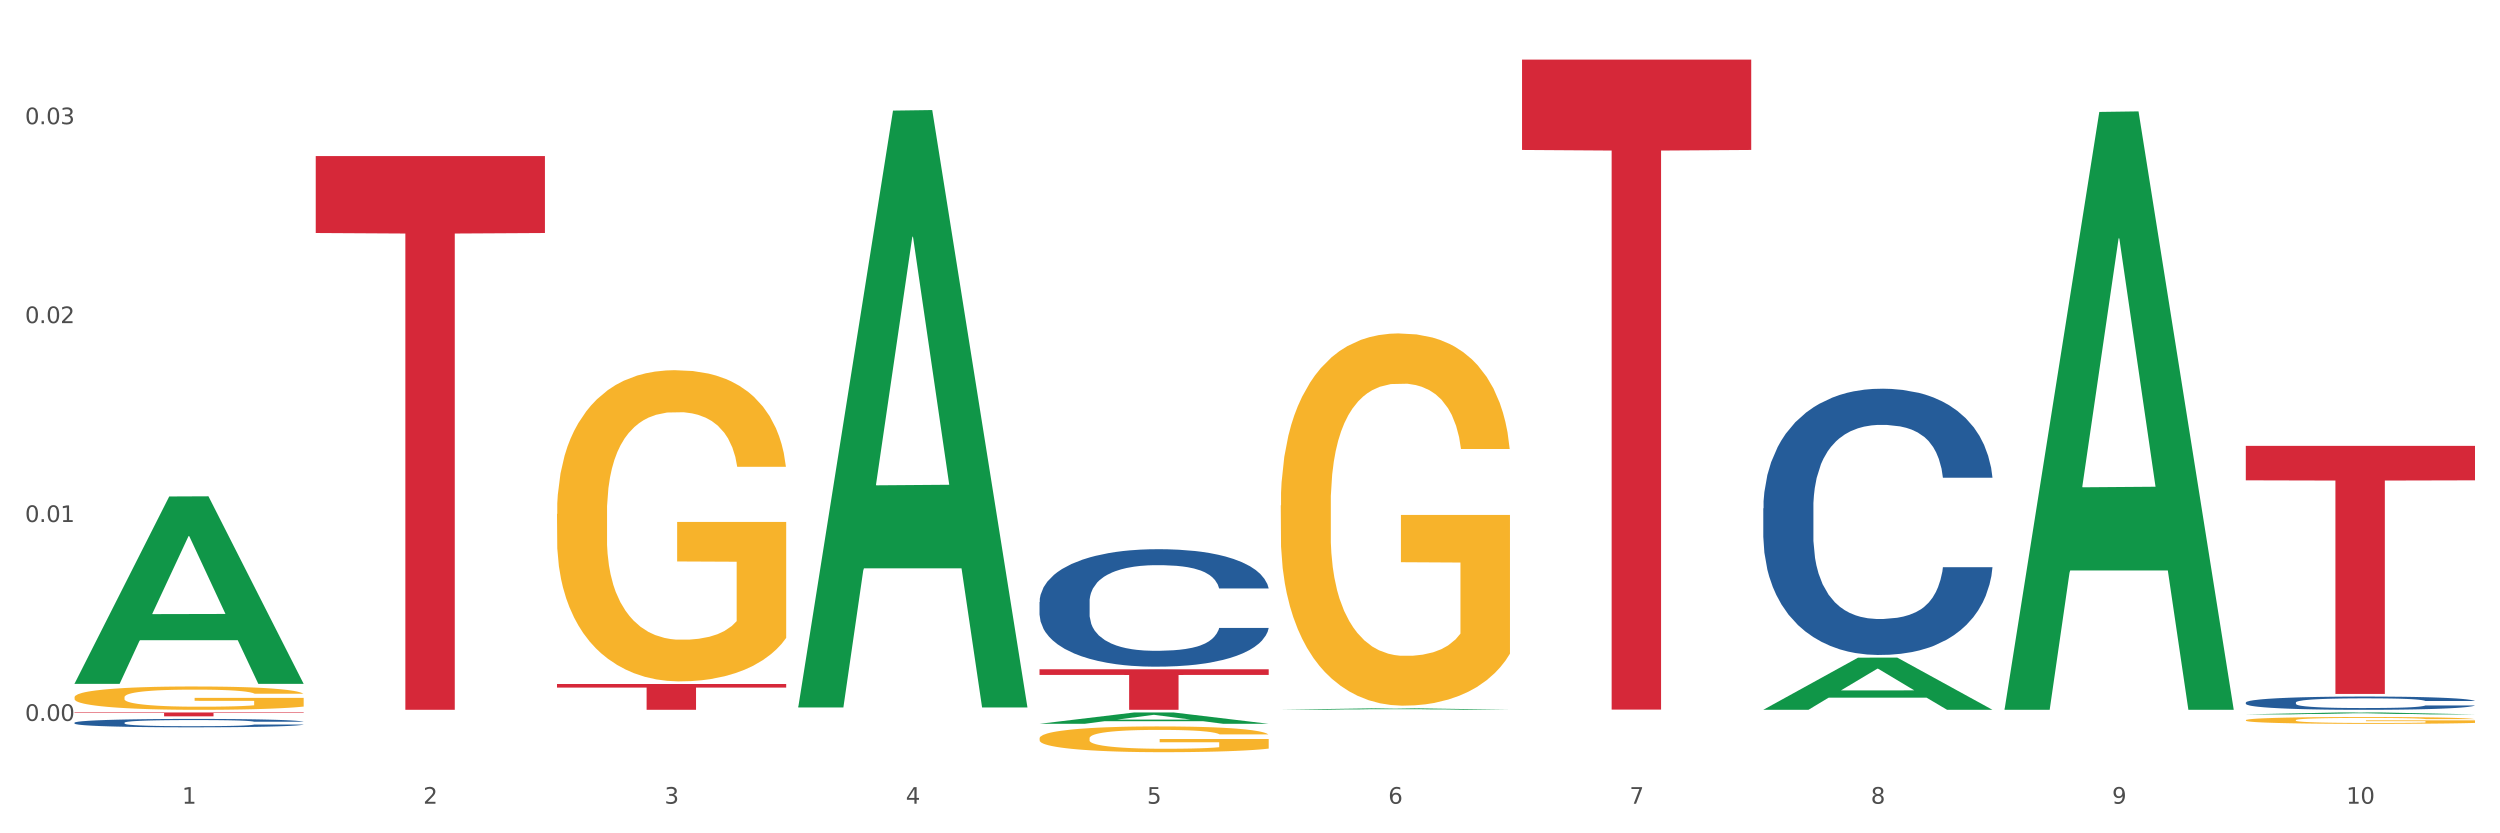 <?xml version="1.0" encoding="utf-8" standalone="no"?>
<!DOCTYPE svg PUBLIC "-//W3C//DTD SVG 1.1//EN"
  "http://www.w3.org/Graphics/SVG/1.1/DTD/svg11.dtd">
<svg xmlns:xlink="http://www.w3.org/1999/xlink" width="1080pt" height="360pt" viewBox="0 0 1080 360" xmlns="http://www.w3.org/2000/svg" version="1.1">
 <rect x="0" y="0" width="1080" height="360" fill="#333333" stroke="none"/>
 <defs>
  <style type="text/css">*{stroke-linejoin: round; stroke-linecap: butt}</style>
 </defs>
 <g id="figure_1">
  <g id="patch_1">
   <path d="M 0 360 
L 1080 360 
L 1080 0 
L 0 0 
z
" style="fill: #ffffff; stroke: #ffffff; stroke-linejoin: miter"/>
  </g>
  <g id="axes_1">
   <g id="matplotlib.axis_1">
    <g id="xtick_1">
     <g id="text_1">
      <!-- 1 -->
      <g style="fill: #4d4d4d" transform="translate(78.627 347.204) scale(0.096 -0.096)">
       <defs>
        <path id="DejaVuSans-31" d="M 794 531 
L 1825 531 
L 1825 4091 
L 703 3866 
L 703 4441 
L 1819 4666 
L 2450 4666 
L 2450 531 
L 3481 531 
L 3481 0 
L 794 0 
L 794 531 
z
" transform="scale(0.016)"/>
       </defs>
       <use xlink:href="#DejaVuSans-31"/>
      </g>
     </g>
    </g>
    <g id="xtick_2">
     <g id="text_2">
      <!-- 2 -->
      <g style="fill: #4d4d4d" transform="translate(182.851 347.204) scale(0.096 -0.096)">
       <defs>
        <path id="DejaVuSans-32" d="M 1228 531 
L 3431 531 
L 3431 0 
L 469 0 
L 469 531 
Q 828 903 1448 1529 
Q 2069 2156 2228 2338 
Q 2531 2678 2651 2914 
Q 2772 3150 2772 3378 
Q 2772 3750 2511 3984 
Q 2250 4219 1831 4219 
Q 1534 4219 1204 4116 
Q 875 4013 500 3803 
L 500 4441 
Q 881 4594 1212 4672 
Q 1544 4750 1819 4750 
Q 2544 4750 2975 4387 
Q 3406 4025 3406 3419 
Q 3406 3131 3298 2873 
Q 3191 2616 2906 2266 
Q 2828 2175 2409 1742 
Q 1991 1309 1228 531 
z
" transform="scale(0.016)"/>
       </defs>
       <use xlink:href="#DejaVuSans-32"/>
      </g>
     </g>
    </g>
    <g id="xtick_3">
     <g id="text_3">
      <!-- 3 -->
      <g style="fill: #4d4d4d" transform="translate(287.074 347.204) scale(0.096 -0.096)">
       <defs>
        <path id="DejaVuSans-33" d="M 2597 2516 
Q 3050 2419 3304 2112 
Q 3559 1806 3559 1356 
Q 3559 666 3084 287 
Q 2609 -91 1734 -91 
Q 1441 -91 1130 -33 
Q 819 25 488 141 
L 488 750 
Q 750 597 1062 519 
Q 1375 441 1716 441 
Q 2309 441 2620 675 
Q 2931 909 2931 1356 
Q 2931 1769 2642 2001 
Q 2353 2234 1838 2234 
L 1294 2234 
L 1294 2753 
L 1863 2753 
Q 2328 2753 2575 2939 
Q 2822 3125 2822 3475 
Q 2822 3834 2567 4026 
Q 2313 4219 1838 4219 
Q 1578 4219 1281 4162 
Q 984 4106 628 3988 
L 628 4550 
Q 988 4650 1302 4700 
Q 1616 4750 1894 4750 
Q 2613 4750 3031 4423 
Q 3450 4097 3450 3541 
Q 3450 3153 3228 2886 
Q 3006 2619 2597 2516 
z
" transform="scale(0.016)"/>
       </defs>
       <use xlink:href="#DejaVuSans-33"/>
      </g>
     </g>
    </g>
    <g id="xtick_4">
     <g id="text_4">
      <!-- 4 -->
      <g style="fill: #4d4d4d" transform="translate(391.298 347.204) scale(0.096 -0.096)">
       <defs>
        <path id="DejaVuSans-34" d="M 2419 4116 
L 825 1625 
L 2419 1625 
L 2419 4116 
z
M 2253 4666 
L 3047 4666 
L 3047 1625 
L 3713 1625 
L 3713 1100 
L 3047 1100 
L 3047 0 
L 2419 0 
L 2419 1100 
L 313 1100 
L 313 1709 
L 2253 4666 
z
" transform="scale(0.016)"/>
       </defs>
       <use xlink:href="#DejaVuSans-34"/>
      </g>
     </g>
    </g>
    <g id="xtick_5">
     <g id="text_5">
      <!-- 5 -->
      <g style="fill: #4d4d4d" transform="translate(495.522 347.204) scale(0.096 -0.096)">
       <defs>
        <path id="DejaVuSans-35" d="M 691 4666 
L 3169 4666 
L 3169 4134 
L 1269 4134 
L 1269 2991 
Q 1406 3038 1543 3061 
Q 1681 3084 1819 3084 
Q 2600 3084 3056 2656 
Q 3513 2228 3513 1497 
Q 3513 744 3044 326 
Q 2575 -91 1722 -91 
Q 1428 -91 1123 -41 
Q 819 9 494 109 
L 494 744 
Q 775 591 1075 516 
Q 1375 441 1709 441 
Q 2250 441 2565 725 
Q 2881 1009 2881 1497 
Q 2881 1984 2565 2268 
Q 2250 2553 1709 2553 
Q 1456 2553 1204 2497 
Q 953 2441 691 2322 
L 691 4666 
z
" transform="scale(0.016)"/>
       </defs>
       <use xlink:href="#DejaVuSans-35"/>
      </g>
     </g>
    </g>
    <g id="xtick_6">
     <g id="text_6">
      <!-- 6 -->
      <g style="fill: #4d4d4d" transform="translate(599.745 347.204) scale(0.096 -0.096)">
       <defs>
        <path id="DejaVuSans-36" d="M 2113 2584 
Q 1688 2584 1439 2293 
Q 1191 2003 1191 1497 
Q 1191 994 1439 701 
Q 1688 409 2113 409 
Q 2538 409 2786 701 
Q 3034 994 3034 1497 
Q 3034 2003 2786 2293 
Q 2538 2584 2113 2584 
z
M 3366 4563 
L 3366 3988 
Q 3128 4100 2886 4159 
Q 2644 4219 2406 4219 
Q 1781 4219 1451 3797 
Q 1122 3375 1075 2522 
Q 1259 2794 1537 2939 
Q 1816 3084 2150 3084 
Q 2853 3084 3261 2657 
Q 3669 2231 3669 1497 
Q 3669 778 3244 343 
Q 2819 -91 2113 -91 
Q 1303 -91 875 529 
Q 447 1150 447 2328 
Q 447 3434 972 4092 
Q 1497 4750 2381 4750 
Q 2619 4750 2861 4703 
Q 3103 4656 3366 4563 
z
" transform="scale(0.016)"/>
       </defs>
       <use xlink:href="#DejaVuSans-36"/>
      </g>
     </g>
    </g>
    <g id="xtick_7">
     <g id="text_7">
      <!-- 7 -->
      <g style="fill: #4d4d4d" transform="translate(703.969 347.204) scale(0.096 -0.096)">
       <defs>
        <path id="DejaVuSans-37" d="M 525 4666 
L 3525 4666 
L 3525 4397 
L 1831 0 
L 1172 0 
L 2766 4134 
L 525 4134 
L 525 4666 
z
" transform="scale(0.016)"/>
       </defs>
       <use xlink:href="#DejaVuSans-37"/>
      </g>
     </g>
    </g>
    <g id="xtick_8">
     <g id="text_8">
      <!-- 8 -->
      <g style="fill: #4d4d4d" transform="translate(808.193 347.204) scale(0.096 -0.096)">
       <defs>
        <path id="DejaVuSans-38" d="M 2034 2216 
Q 1584 2216 1326 1975 
Q 1069 1734 1069 1313 
Q 1069 891 1326 650 
Q 1584 409 2034 409 
Q 2484 409 2743 651 
Q 3003 894 3003 1313 
Q 3003 1734 2745 1975 
Q 2488 2216 2034 2216 
z
M 1403 2484 
Q 997 2584 770 2862 
Q 544 3141 544 3541 
Q 544 4100 942 4425 
Q 1341 4750 2034 4750 
Q 2731 4750 3128 4425 
Q 3525 4100 3525 3541 
Q 3525 3141 3298 2862 
Q 3072 2584 2669 2484 
Q 3125 2378 3379 2068 
Q 3634 1759 3634 1313 
Q 3634 634 3220 271 
Q 2806 -91 2034 -91 
Q 1263 -91 848 271 
Q 434 634 434 1313 
Q 434 1759 690 2068 
Q 947 2378 1403 2484 
z
M 1172 3481 
Q 1172 3119 1398 2916 
Q 1625 2713 2034 2713 
Q 2441 2713 2670 2916 
Q 2900 3119 2900 3481 
Q 2900 3844 2670 4047 
Q 2441 4250 2034 4250 
Q 1625 4250 1398 4047 
Q 1172 3844 1172 3481 
z
" transform="scale(0.016)"/>
       </defs>
       <use xlink:href="#DejaVuSans-38"/>
      </g>
     </g>
    </g>
    <g id="xtick_9">
     <g id="text_9">
      <!-- 9 -->
      <g style="fill: #4d4d4d" transform="translate(912.416 347.204) scale(0.096 -0.096)">
       <defs>
        <path id="DejaVuSans-39" d="M 703 97 
L 703 672 
Q 941 559 1184 500 
Q 1428 441 1663 441 
Q 2288 441 2617 861 
Q 2947 1281 2994 2138 
Q 2813 1869 2534 1725 
Q 2256 1581 1919 1581 
Q 1219 1581 811 2004 
Q 403 2428 403 3163 
Q 403 3881 828 4315 
Q 1253 4750 1959 4750 
Q 2769 4750 3195 4129 
Q 3622 3509 3622 2328 
Q 3622 1225 3098 567 
Q 2575 -91 1691 -91 
Q 1453 -91 1209 -44 
Q 966 3 703 97 
z
M 1959 2075 
Q 2384 2075 2632 2365 
Q 2881 2656 2881 3163 
Q 2881 3666 2632 3958 
Q 2384 4250 1959 4250 
Q 1534 4250 1286 3958 
Q 1038 3666 1038 3163 
Q 1038 2656 1286 2365 
Q 1534 2075 1959 2075 
z
" transform="scale(0.016)"/>
       </defs>
       <use xlink:href="#DejaVuSans-39"/>
      </g>
     </g>
    </g>
    <g id="xtick_10">
     <g id="text_10">
      <!-- 10 -->
      <g style="fill: #4d4d4d" transform="translate(1013.586 347.204) scale(0.096 -0.096)">
       <defs>
        <path id="DejaVuSans-30" d="M 2034 4250 
Q 1547 4250 1301 3770 
Q 1056 3291 1056 2328 
Q 1056 1369 1301 889 
Q 1547 409 2034 409 
Q 2525 409 2770 889 
Q 3016 1369 3016 2328 
Q 3016 3291 2770 3770 
Q 2525 4250 2034 4250 
z
M 2034 4750 
Q 2819 4750 3233 4129 
Q 3647 3509 3647 2328 
Q 3647 1150 3233 529 
Q 2819 -91 2034 -91 
Q 1250 -91 836 529 
Q 422 1150 422 2328 
Q 422 3509 836 4129 
Q 1250 4750 2034 4750 
z
" transform="scale(0.016)"/>
       </defs>
       <use xlink:href="#DejaVuSans-31"/>
       <use xlink:href="#DejaVuSans-30" transform="translate(63.623 0)"/>
      </g>
     </g>
    </g>
    <g id="xtick_11"/>
    <g id="xtick_12"/>
    <g id="xtick_13"/>
    <g id="xtick_14"/>
    <g id="xtick_15"/>
    <g id="xtick_16"/>
    <g id="xtick_17"/>
    <g id="xtick_18"/>
    <g id="xtick_19"/>
   </g>
   <g id="matplotlib.axis_2">
    <g id="ytick_1">
     <g id="text_11">
      <!-- 0.00 -->
      <g style="fill: #4d4d4d" transform="translate(10.8 311.422) scale(0.096 -0.096)">
       <defs>
        <path id="DejaVuSans-2e" d="M 684 794 
L 1344 794 
L 1344 0 
L 684 0 
L 684 794 
z
" transform="scale(0.016)"/>
       </defs>
       <use xlink:href="#DejaVuSans-30"/>
       <use xlink:href="#DejaVuSans-2e" transform="translate(63.623 0)"/>
       <use xlink:href="#DejaVuSans-30" transform="translate(95.41 0)"/>
       <use xlink:href="#DejaVuSans-30" transform="translate(159.033 0)"/>
      </g>
     </g>
    </g>
    <g id="ytick_2">
     <g id="text_12">
      <!-- 0.01 -->
      <g style="fill: #4d4d4d" transform="translate(10.8 225.502) scale(0.096 -0.096)">
       <use xlink:href="#DejaVuSans-30"/>
       <use xlink:href="#DejaVuSans-2e" transform="translate(63.623 0)"/>
       <use xlink:href="#DejaVuSans-30" transform="translate(95.41 0)"/>
       <use xlink:href="#DejaVuSans-31" transform="translate(159.033 0)"/>
      </g>
     </g>
    </g>
    <g id="ytick_3">
     <g id="text_13">
      <!-- 0.02 -->
      <g style="fill: #4d4d4d" transform="translate(10.8 139.581) scale(0.096 -0.096)">
       <use xlink:href="#DejaVuSans-30"/>
       <use xlink:href="#DejaVuSans-2e" transform="translate(63.623 0)"/>
       <use xlink:href="#DejaVuSans-30" transform="translate(95.41 0)"/>
       <use xlink:href="#DejaVuSans-32" transform="translate(159.033 0)"/>
      </g>
     </g>
    </g>
    <g id="ytick_4">
     <g id="text_14">
      <!-- 0.03 -->
      <g style="fill: #4d4d4d" transform="translate(10.8 53.661) scale(0.096 -0.096)">
       <use xlink:href="#DejaVuSans-30"/>
       <use xlink:href="#DejaVuSans-2e" transform="translate(63.623 0)"/>
       <use xlink:href="#DejaVuSans-30" transform="translate(95.41 0)"/>
       <use xlink:href="#DejaVuSans-33" transform="translate(159.033 0)"/>
      </g>
     </g>
    </g>
    <g id="ytick_5"/>
    <g id="ytick_6"/>
    <g id="ytick_7"/>
   </g>
   <g id="PolyCollection_1">
    <path d="M 32.175 295.279 
L 32.277 295.203 
L 73.107 214.475 
L 90.051 214.399 
L 131.187 295.431 
L 111.589 295.431 
L 102.709 276.562 
L 60.552 276.562 
L 60.246 276.866 
L 51.671 295.431 
L 32.175 295.431 
L 32.175 295.279 
L 65.86 265.301 
L 97.401 265.225 
L 81.783 231.671 
L 81.579 231.518 
L 81.375 231.747 
L 65.758 265.225 
L 65.86 265.301 
L 32.175 295.279 
z
" clip-path="url(#p45f0786024)" style="fill: #109648"/>
    <path d="M 761.74 219.604 
L 761.857 219.499 
L 761.857 216.558 
L 762.208 212.565 
L 763.496 205.211 
L 765.134 199.643 
L 767.943 193.13 
L 769.465 190.398 
L 771.454 187.351 
L 775.551 182.414 
L 780.232 178.211 
L 783.509 175.9 
L 785.967 174.429 
L 791.467 171.803 
L 794.627 170.647 
L 797.904 169.701 
L 800.713 169.071 
L 805.395 168.336 
L 809.14 168.02 
L 813.47 167.915 
L 817.098 168.02 
L 821.897 168.441 
L 828.919 169.701 
L 831.611 170.437 
L 835.239 171.698 
L 838.984 173.378 
L 842.027 175.059 
L 845.538 177.476 
L 849.166 180.628 
L 852.677 184.62 
L 855.135 188.297 
L 857.125 192.184 
L 858.88 196.912 
L 860.168 202.06 
L 860.753 206.367 
L 839.335 206.367 
L 838.75 202.48 
L 837.58 198.277 
L 836.409 195.441 
L 835.122 193.13 
L 833.132 190.503 
L 831.377 188.822 
L 828.451 186.826 
L 825.759 185.565 
L 823.535 184.83 
L 820.843 184.2 
L 815.109 183.569 
L 811.012 183.569 
L 808.438 183.779 
L 805.278 184.305 
L 802.586 185.04 
L 799.426 186.301 
L 796.968 187.666 
L 794.51 189.452 
L 793.106 190.713 
L 790.999 193.024 
L 789.595 194.916 
L 787.722 198.172 
L 786.669 200.484 
L 784.796 206.472 
L 783.977 210.884 
L 783.626 213.931 
L 783.392 217.293 
L 783.392 233.682 
L 784.094 241.036 
L 784.679 244.188 
L 785.616 247.76 
L 787.371 252.383 
L 789.946 256.9 
L 792.638 260.157 
L 794.862 262.153 
L 796.968 263.624 
L 799.075 264.78 
L 801.65 265.83 
L 803.756 266.461 
L 806.916 267.091 
L 810.661 267.406 
L 813.587 267.406 
L 819.556 266.881 
L 822.248 266.356 
L 824.823 265.62 
L 827.632 264.464 
L 829.855 263.204 
L 831.143 262.258 
L 833.249 260.262 
L 834.888 258.161 
L 836.292 255.745 
L 837.229 253.643 
L 838.282 250.492 
L 839.101 246.92 
L 839.335 245.029 
L 860.753 245.029 
L 860.285 248.811 
L 859.465 252.488 
L 857.827 257.426 
L 856.539 260.262 
L 854.55 263.729 
L 852.443 266.671 
L 849.517 269.928 
L 846.825 272.344 
L 844.017 274.445 
L 840.974 276.336 
L 835.473 278.963 
L 833.483 279.698 
L 829.27 280.959 
L 825.993 281.694 
L 821.195 282.43 
L 816.279 282.85 
L 811.13 282.955 
L 806.565 282.745 
L 801.533 282.114 
L 798.373 281.484 
L 794.862 280.538 
L 790.765 279.068 
L 786.903 277.282 
L 783.275 275.18 
L 779.881 272.764 
L 776.721 270.033 
L 772.625 265.515 
L 769.582 261.103 
L 767.358 257.005 
L 765.837 253.538 
L 764.315 249.126 
L 763.496 246.079 
L 762.208 238.725 
L 761.74 231.896 
L 761.74 219.604 
z
" clip-path="url(#p45f0786024)" style="fill: #255c99"/>
    <path d="M 970.188 303.488 
L 970.305 303.482 
L 970.305 303.336 
L 970.656 303.136 
L 971.943 302.77 
L 973.582 302.492 
L 976.39 302.167 
L 977.912 302.031 
L 979.902 301.879 
L 983.998 301.633 
L 988.679 301.423 
L 991.956 301.308 
L 994.414 301.235 
L 999.915 301.104 
L 1003.075 301.046 
L 1006.352 300.999 
L 1009.161 300.967 
L 1013.842 300.931 
L 1017.587 300.915 
L 1021.917 300.91 
L 1025.546 300.915 
L 1030.344 300.936 
L 1037.366 300.999 
L 1040.058 301.036 
L 1043.686 301.098 
L 1047.431 301.182 
L 1050.474 301.266 
L 1053.985 301.387 
L 1057.613 301.544 
L 1061.125 301.743 
L 1063.582 301.926 
L 1065.572 302.12 
L 1067.327 302.356 
L 1068.615 302.613 
L 1069.2 302.827 
L 1047.782 302.827 
L 1047.197 302.633 
L 1046.027 302.424 
L 1044.857 302.282 
L 1043.569 302.167 
L 1041.58 302.036 
L 1039.824 301.952 
L 1036.898 301.853 
L 1034.206 301.79 
L 1031.983 301.753 
L 1029.291 301.722 
L 1023.556 301.69 
L 1019.46 301.69 
L 1016.885 301.701 
L 1013.725 301.727 
L 1011.033 301.764 
L 1007.873 301.827 
L 1005.415 301.895 
L 1002.958 301.984 
L 1001.553 302.047 
L 999.447 302.162 
L 998.042 302.256 
L 996.17 302.419 
L 995.116 302.534 
L 993.244 302.833 
L 992.424 303.053 
L 992.073 303.205 
L 991.839 303.372 
L 991.839 304.19 
L 992.541 304.556 
L 993.127 304.714 
L 994.063 304.892 
L 995.818 305.122 
L 998.393 305.347 
L 1001.085 305.51 
L 1003.309 305.609 
L 1005.415 305.683 
L 1007.522 305.74 
L 1010.097 305.793 
L 1012.203 305.824 
L 1015.363 305.856 
L 1019.109 305.871 
L 1022.035 305.871 
L 1028.003 305.845 
L 1030.695 305.819 
L 1033.27 305.782 
L 1036.079 305.725 
L 1038.303 305.662 
L 1039.59 305.615 
L 1041.697 305.515 
L 1043.335 305.41 
L 1044.739 305.29 
L 1045.676 305.185 
L 1046.729 305.028 
L 1047.548 304.85 
L 1047.782 304.755 
L 1069.2 304.755 
L 1068.732 304.944 
L 1067.913 305.127 
L 1066.274 305.374 
L 1064.987 305.515 
L 1062.997 305.688 
L 1060.89 305.835 
L 1057.965 305.997 
L 1055.273 306.118 
L 1052.464 306.222 
L 1049.421 306.317 
L 1043.92 306.448 
L 1041.931 306.484 
L 1037.717 306.547 
L 1034.44 306.584 
L 1029.642 306.621 
L 1024.726 306.642 
L 1019.577 306.647 
L 1015.012 306.636 
L 1009.98 306.605 
L 1006.82 306.573 
L 1003.309 306.526 
L 999.212 306.453 
L 995.35 306.364 
L 991.722 306.259 
L 988.328 306.139 
L 985.168 306.002 
L 981.072 305.777 
L 978.029 305.557 
L 975.805 305.353 
L 974.284 305.18 
L 972.762 304.96 
L 971.943 304.808 
L 970.656 304.441 
L 970.188 304.101 
L 970.188 303.488 
z
" clip-path="url(#p45f0786024)" style="fill: #255c99"/>
    <path d="M 32.175 301.221 
L 32.292 301.212 
L 32.292 300.88 
L 32.526 300.594 
L 33.695 299.903 
L 35.448 299.332 
L 36.734 299.028 
L 38.02 298.78 
L 39.54 298.531 
L 41.41 298.273 
L 44.8 297.895 
L 46.904 297.702 
L 49.476 297.499 
L 54.152 297.204 
L 57.542 297.038 
L 61.049 296.9 
L 66.777 296.734 
L 70.517 296.661 
L 74.492 296.605 
L 79.285 296.569 
L 82.909 296.559 
L 90.858 296.587 
L 97.638 296.67 
L 100.911 296.734 
L 105.119 296.845 
L 107.34 296.919 
L 110.964 297.066 
L 114.705 297.26 
L 117.277 297.425 
L 121.134 297.739 
L 124.057 298.052 
L 126.745 298.439 
L 128.148 298.706 
L 129.2 298.955 
L 130.135 299.24 
L 131.071 299.692 
L 110.029 299.692 
L 109.211 299.369 
L 107.925 299.065 
L 106.054 298.77 
L 104.418 298.586 
L 101.612 298.356 
L 99.041 298.208 
L 96.352 298.098 
L 93.079 298.006 
L 90.507 297.96 
L 86.883 297.923 
L 79.752 297.932 
L 74.96 298.006 
L 71.686 298.098 
L 69.582 298.181 
L 67.712 298.273 
L 65.608 298.402 
L 63.153 298.595 
L 61.399 298.77 
L 59.646 298.991 
L 58.243 299.213 
L 56.957 299.47 
L 55.905 299.747 
L 55.087 300.032 
L 54.386 300.383 
L 53.801 300.963 
L 53.801 302.225 
L 54.035 302.511 
L 54.619 302.888 
L 55.321 303.174 
L 56.49 303.515 
L 57.542 303.745 
L 59.529 304.077 
L 61.75 304.353 
L 63.504 304.528 
L 65.257 304.675 
L 68.296 304.878 
L 71.686 305.044 
L 74.609 305.145 
L 78.583 305.237 
L 81.272 305.274 
L 83.61 305.293 
L 89.338 305.293 
L 93.429 305.265 
L 97.988 305.201 
L 101.495 305.118 
L 104.418 305.016 
L 107.691 304.85 
L 109.795 304.694 
L 109.795 302.768 
L 84.078 302.759 
L 84.078 301.479 
L 131.187 301.479 
L 131.187 305.237 
L 129.2 305.431 
L 126.979 305.606 
L 124.641 305.762 
L 121.134 305.956 
L 116.926 306.14 
L 113.185 306.269 
L 109.211 306.38 
L 104.535 306.481 
L 98.456 306.573 
L 94.715 306.61 
L 90.039 306.638 
L 84.545 306.647 
L 79.752 306.628 
L 75.076 306.582 
L 70.167 306.499 
L 65.374 306.38 
L 61.75 306.26 
L 58.126 306.113 
L 54.269 305.919 
L 51.229 305.735 
L 48.891 305.569 
L 46.32 305.357 
L 43.514 305.081 
L 41.41 304.832 
L 39.54 304.574 
L 37.552 304.242 
L 36.15 303.957 
L 34.747 303.598 
L 33.928 303.33 
L 32.993 302.916 
L 32.292 302.336 
L 32.175 301.221 
z
" clip-path="url(#p45f0786024)" style="fill: #f7b32b"/>
    <path d="M 240.622 222.043 
L 240.739 221.92 
L 240.739 217.5 
L 240.973 213.694 
L 242.142 204.485 
L 243.895 196.872 
L 245.181 192.82 
L 246.467 189.505 
L 247.987 186.19 
L 249.857 182.752 
L 253.247 177.718 
L 255.351 175.139 
L 257.923 172.438 
L 262.599 168.509 
L 265.989 166.299 
L 269.496 164.457 
L 275.224 162.247 
L 278.965 161.265 
L 282.939 160.528 
L 287.732 160.037 
L 291.356 159.914 
L 299.305 160.283 
L 306.085 161.388 
L 309.358 162.247 
L 313.566 163.721 
L 315.788 164.703 
L 319.411 166.667 
L 323.152 169.246 
L 325.724 171.456 
L 329.581 175.631 
L 332.504 179.805 
L 335.193 184.962 
L 336.595 188.523 
L 337.647 191.838 
L 338.583 195.644 
L 339.518 201.661 
L 318.476 201.661 
L 317.658 197.363 
L 316.372 193.312 
L 314.502 189.382 
L 312.865 186.927 
L 310.06 183.857 
L 307.488 181.893 
L 304.799 180.419 
L 301.526 179.191 
L 298.954 178.577 
L 295.33 178.086 
L 288.2 178.209 
L 283.407 179.191 
L 280.134 180.419 
L 278.03 181.524 
L 276.159 182.752 
L 274.055 184.471 
L 271.6 187.05 
L 269.847 189.382 
L 268.093 192.329 
L 266.69 195.276 
L 265.405 198.714 
L 264.352 202.398 
L 263.534 206.204 
L 262.833 210.87 
L 262.248 218.605 
L 262.248 235.427 
L 262.482 239.233 
L 263.067 244.267 
L 263.768 248.073 
L 264.937 252.616 
L 265.989 255.686 
L 267.976 260.106 
L 270.197 263.79 
L 271.951 266.123 
L 273.704 268.087 
L 276.744 270.789 
L 280.134 272.999 
L 283.056 274.349 
L 287.031 275.577 
L 289.719 276.068 
L 292.057 276.314 
L 297.785 276.314 
L 301.877 275.945 
L 306.436 275.086 
L 309.943 273.981 
L 312.865 272.63 
L 316.138 270.42 
L 318.242 268.333 
L 318.242 242.671 
L 292.525 242.548 
L 292.525 225.481 
L 339.635 225.481 
L 339.635 275.577 
L 337.647 278.156 
L 335.426 280.489 
L 333.088 282.576 
L 329.581 285.154 
L 325.373 287.61 
L 321.632 289.329 
L 317.658 290.802 
L 312.982 292.153 
L 306.903 293.381 
L 303.163 293.872 
L 298.487 294.24 
L 292.992 294.363 
L 288.2 294.118 
L 283.524 293.504 
L 278.614 292.399 
L 273.821 290.802 
L 270.197 289.206 
L 266.574 287.242 
L 262.716 284.663 
L 259.677 282.207 
L 257.339 279.997 
L 254.767 277.173 
L 251.961 273.49 
L 249.857 270.175 
L 247.987 266.737 
L 246 262.316 
L 244.597 258.51 
L 243.194 253.722 
L 242.376 250.161 
L 241.441 244.635 
L 240.739 236.9 
L 240.622 222.043 
z
" clip-path="url(#p45f0786024)" style="fill: #f7b32b"/>
    <path d="M 449.069 318.961 
L 449.186 318.951 
L 449.186 318.585 
L 449.42 318.27 
L 450.589 317.507 
L 452.343 316.877 
L 453.628 316.541 
L 454.914 316.267 
L 456.434 315.992 
L 458.304 315.707 
L 461.694 315.291 
L 463.799 315.077 
L 466.37 314.853 
L 471.046 314.528 
L 474.436 314.345 
L 477.943 314.193 
L 483.671 314.01 
L 487.412 313.928 
L 491.386 313.867 
L 496.179 313.827 
L 499.803 313.816 
L 507.752 313.847 
L 514.532 313.938 
L 517.805 314.01 
L 522.014 314.132 
L 524.235 314.213 
L 527.859 314.376 
L 531.599 314.589 
L 534.171 314.772 
L 538.029 315.118 
L 540.951 315.463 
L 543.64 315.89 
L 545.043 316.185 
L 546.095 316.46 
L 547.03 316.775 
L 547.965 317.273 
L 526.923 317.273 
L 526.105 316.917 
L 524.819 316.582 
L 522.949 316.257 
L 521.312 316.053 
L 518.507 315.799 
L 515.935 315.636 
L 513.246 315.514 
L 509.973 315.413 
L 507.401 315.362 
L 503.778 315.321 
L 496.647 315.331 
L 491.854 315.413 
L 488.581 315.514 
L 486.477 315.606 
L 484.606 315.707 
L 482.502 315.85 
L 480.047 316.063 
L 478.294 316.257 
L 476.54 316.501 
L 475.138 316.745 
L 473.852 317.029 
L 472.8 317.334 
L 471.981 317.649 
L 471.28 318.036 
L 470.696 318.676 
L 470.696 320.069 
L 470.929 320.384 
L 471.514 320.801 
L 472.215 321.116 
L 473.384 321.493 
L 474.436 321.747 
L 476.424 322.113 
L 478.645 322.418 
L 480.398 322.611 
L 482.152 322.774 
L 485.191 322.997 
L 488.581 323.18 
L 491.503 323.292 
L 495.478 323.394 
L 498.167 323.435 
L 500.505 323.455 
L 506.232 323.455 
L 510.324 323.424 
L 514.883 323.353 
L 518.39 323.262 
L 521.312 323.15 
L 524.585 322.967 
L 526.69 322.794 
L 526.69 320.669 
L 500.972 320.659 
L 500.972 319.246 
L 548.082 319.246 
L 548.082 323.394 
L 546.095 323.607 
L 543.874 323.801 
L 541.536 323.973 
L 538.029 324.187 
L 533.82 324.39 
L 530.08 324.533 
L 526.105 324.655 
L 521.429 324.766 
L 515.351 324.868 
L 511.61 324.909 
L 506.934 324.939 
L 501.44 324.95 
L 496.647 324.929 
L 491.971 324.878 
L 487.061 324.787 
L 482.268 324.655 
L 478.645 324.522 
L 475.021 324.36 
L 471.163 324.146 
L 468.124 323.943 
L 465.786 323.76 
L 463.214 323.526 
L 460.409 323.221 
L 458.304 322.947 
L 456.434 322.662 
L 454.447 322.296 
L 453.044 321.981 
L 451.641 321.584 
L 450.823 321.289 
L 449.888 320.832 
L 449.186 320.191 
L 449.069 318.961 
z
" clip-path="url(#p45f0786024)" style="fill: #f7b32b"/>
    <path d="M 553.293 218.346 
L 553.41 218.199 
L 553.41 212.912 
L 553.644 208.359 
L 554.813 197.343 
L 556.566 188.237 
L 557.852 183.39 
L 559.138 179.425 
L 560.658 175.459 
L 562.528 171.347 
L 565.918 165.325 
L 568.022 162.241 
L 570.594 159.01 
L 575.27 154.31 
L 578.66 151.666 
L 582.167 149.463 
L 587.895 146.819 
L 591.636 145.644 
L 595.61 144.763 
L 600.403 144.175 
L 604.027 144.029 
L 611.976 144.469 
L 618.756 145.791 
L 622.029 146.819 
L 626.237 148.582 
L 628.458 149.757 
L 632.082 152.107 
L 635.823 155.191 
L 638.395 157.835 
L 642.252 162.828 
L 645.175 167.822 
L 647.863 173.991 
L 649.266 178.25 
L 650.318 182.215 
L 651.253 186.768 
L 652.189 193.965 
L 631.147 193.965 
L 630.329 188.825 
L 629.043 183.978 
L 627.173 179.278 
L 625.536 176.34 
L 622.73 172.669 
L 620.159 170.319 
L 617.47 168.556 
L 614.197 167.088 
L 611.625 166.353 
L 608.001 165.766 
L 600.87 165.913 
L 596.078 167.088 
L 592.805 168.556 
L 590.7 169.878 
L 588.83 171.347 
L 586.726 173.403 
L 584.271 176.487 
L 582.518 179.278 
L 580.764 182.803 
L 579.361 186.328 
L 578.075 190.44 
L 577.023 194.846 
L 576.205 199.399 
L 575.504 204.981 
L 574.919 214.234 
L 574.919 234.355 
L 575.153 238.908 
L 575.737 244.93 
L 576.439 249.483 
L 577.608 254.917 
L 578.66 258.589 
L 580.647 263.876 
L 582.868 268.283 
L 584.622 271.073 
L 586.375 273.423 
L 589.415 276.654 
L 592.805 279.298 
L 595.727 280.914 
L 599.702 282.382 
L 602.39 282.97 
L 604.728 283.264 
L 610.456 283.264 
L 614.548 282.823 
L 619.107 281.795 
L 622.613 280.473 
L 625.536 278.857 
L 628.809 276.214 
L 630.913 273.717 
L 630.913 243.02 
L 605.196 242.874 
L 605.196 222.458 
L 652.306 222.458 
L 652.306 282.382 
L 650.318 285.467 
L 648.097 288.257 
L 645.759 290.754 
L 642.252 293.838 
L 638.044 296.776 
L 634.303 298.832 
L 630.329 300.594 
L 625.653 302.21 
L 619.574 303.679 
L 615.833 304.266 
L 611.158 304.707 
L 605.663 304.854 
L 600.87 304.56 
L 596.195 303.826 
L 591.285 302.504 
L 586.492 300.594 
L 582.868 298.685 
L 579.244 296.335 
L 575.387 293.251 
L 572.347 290.313 
L 570.009 287.67 
L 567.438 284.292 
L 564.632 279.885 
L 562.528 275.92 
L 560.658 271.807 
L 558.67 266.52 
L 557.268 261.967 
L 555.865 256.239 
L 555.047 251.98 
L 554.111 245.37 
L 553.41 236.117 
L 553.293 218.346 
z
" clip-path="url(#p45f0786024)" style="fill: #f7b32b"/>
    <path d="M 970.188 311.115 
L 970.304 311.112 
L 970.304 311.014 
L 970.538 310.93 
L 971.707 310.727 
L 973.461 310.559 
L 974.747 310.469 
L 976.032 310.396 
L 977.552 310.323 
L 979.422 310.247 
L 982.813 310.136 
L 984.917 310.079 
L 987.488 310.019 
L 992.164 309.932 
L 995.554 309.883 
L 999.061 309.843 
L 1004.789 309.794 
L 1008.53 309.772 
L 1012.505 309.756 
L 1017.297 309.745 
L 1020.921 309.742 
L 1028.87 309.751 
L 1035.65 309.775 
L 1038.923 309.794 
L 1043.132 309.826 
L 1045.353 309.848 
L 1048.977 309.892 
L 1052.717 309.949 
L 1055.289 309.997 
L 1059.147 310.09 
L 1062.069 310.182 
L 1064.758 310.296 
L 1066.161 310.374 
L 1067.213 310.448 
L 1068.148 310.532 
L 1069.083 310.664 
L 1048.041 310.664 
L 1047.223 310.57 
L 1045.937 310.48 
L 1044.067 310.393 
L 1042.43 310.339 
L 1039.625 310.271 
L 1037.053 310.228 
L 1034.364 310.195 
L 1031.091 310.168 
L 1028.52 310.155 
L 1024.896 310.144 
L 1017.765 310.147 
L 1012.972 310.168 
L 1009.699 310.195 
L 1007.595 310.22 
L 1005.724 310.247 
L 1003.62 310.285 
L 1001.165 310.342 
L 999.412 310.393 
L 997.659 310.458 
L 996.256 310.523 
L 994.97 310.599 
L 993.918 310.681 
L 993.1 310.765 
L 992.398 310.868 
L 991.814 311.039 
L 991.814 311.41 
L 992.047 311.494 
L 992.632 311.606 
L 993.333 311.69 
L 994.502 311.79 
L 995.554 311.858 
L 997.542 311.955 
L 999.763 312.037 
L 1001.516 312.088 
L 1003.27 312.132 
L 1006.309 312.191 
L 1009.699 312.24 
L 1012.621 312.27 
L 1016.596 312.297 
L 1019.285 312.308 
L 1021.623 312.313 
L 1027.351 312.313 
L 1031.442 312.305 
L 1036.001 312.286 
L 1039.508 312.262 
L 1042.43 312.232 
L 1045.704 312.183 
L 1047.808 312.137 
L 1047.808 311.57 
L 1022.09 311.568 
L 1022.09 311.191 
L 1069.2 311.191 
L 1069.2 312.297 
L 1067.213 312.354 
L 1064.992 312.406 
L 1062.654 312.452 
L 1059.147 312.509 
L 1054.938 312.563 
L 1051.198 312.601 
L 1047.223 312.633 
L 1042.547 312.663 
L 1036.469 312.69 
L 1032.728 312.701 
L 1028.052 312.709 
L 1022.558 312.712 
L 1017.765 312.707 
L 1013.089 312.693 
L 1008.179 312.669 
L 1003.387 312.633 
L 999.763 312.598 
L 996.139 312.555 
L 992.281 312.498 
L 989.242 312.444 
L 986.904 312.395 
L 984.332 312.332 
L 981.527 312.251 
L 979.422 312.178 
L 977.552 312.102 
L 975.565 312.004 
L 974.162 311.92 
L 972.759 311.814 
L 971.941 311.736 
L 971.006 311.614 
L 970.304 311.443 
L 970.188 311.115 
z
" clip-path="url(#p45f0786024)" style="fill: #f7b32b"/>
    <path d="M 32.175 307.775 
L 131.187 307.775 
L 131.187 308.007 
L 92.239 308.009 
L 92.239 309.447 
L 70.888 309.447 
L 70.888 308.009 
L 32.175 308.007 
L 32.175 307.776 
L 32.175 307.775 
z
" clip-path="url(#p45f0786024)" style="fill: #d62839"/>
    <path d="M 136.399 67.415 
L 235.411 67.415 
L 235.411 100.66 
L 196.463 100.885 
L 196.463 306.647 
L 175.112 306.647 
L 175.112 100.885 
L 136.399 100.66 
L 136.399 67.639 
L 136.399 67.415 
z
" clip-path="url(#p45f0786024)" style="fill: #d62839"/>
    <path d="M 240.622 295.491 
L 339.635 295.491 
L 339.635 297.041 
L 300.687 297.052 
L 300.687 306.647 
L 279.336 306.647 
L 279.336 297.052 
L 240.622 297.041 
L 240.622 295.502 
L 240.622 295.491 
z
" clip-path="url(#p45f0786024)" style="fill: #d62839"/>
    <path d="M 449.069 260.055 
L 449.187 260.009 
L 449.187 258.711 
L 449.538 256.949 
L 450.825 253.704 
L 452.464 251.248 
L 455.272 248.373 
L 456.794 247.168 
L 458.783 245.824 
L 462.88 243.645 
L 467.561 241.791 
L 470.838 240.771 
L 473.296 240.122 
L 478.797 238.963 
L 481.957 238.453 
L 485.234 238.036 
L 488.042 237.758 
L 492.724 237.433 
L 496.469 237.294 
L 500.799 237.248 
L 504.427 237.294 
L 509.226 237.48 
L 516.248 238.036 
L 518.94 238.36 
L 522.568 238.917 
L 526.313 239.658 
L 529.356 240.4 
L 532.867 241.466 
L 536.495 242.857 
L 540.006 244.619 
L 542.464 246.241 
L 544.454 247.956 
L 546.209 250.042 
L 547.497 252.314 
L 548.082 254.214 
L 526.664 254.214 
L 526.079 252.499 
L 524.909 250.645 
L 523.738 249.393 
L 522.451 248.373 
L 520.461 247.215 
L 518.706 246.473 
L 515.78 245.592 
L 513.088 245.036 
L 510.864 244.711 
L 508.173 244.433 
L 502.438 244.155 
L 498.342 244.155 
L 495.767 244.248 
L 492.607 244.479 
L 489.915 244.804 
L 486.755 245.36 
L 484.297 245.963 
L 481.84 246.751 
L 480.435 247.307 
L 478.328 248.327 
L 476.924 249.162 
L 475.051 250.599 
L 473.998 251.618 
L 472.126 254.261 
L 471.306 256.208 
L 470.955 257.552 
L 470.721 259.036 
L 470.721 266.267 
L 471.423 269.512 
L 472.009 270.903 
L 472.945 272.479 
L 474.7 274.519 
L 477.275 276.512 
L 479.967 277.949 
L 482.191 278.83 
L 484.297 279.479 
L 486.404 279.989 
L 488.979 280.452 
L 491.085 280.731 
L 494.245 281.009 
L 497.991 281.148 
L 500.916 281.148 
L 506.885 280.916 
L 509.577 280.684 
L 512.152 280.36 
L 514.961 279.85 
L 517.184 279.293 
L 518.472 278.876 
L 520.578 277.995 
L 522.217 277.068 
L 523.621 276.002 
L 524.558 275.075 
L 525.611 273.684 
L 526.43 272.108 
L 526.664 271.274 
L 548.082 271.274 
L 547.614 272.943 
L 546.795 274.565 
L 545.156 276.744 
L 543.869 277.995 
L 541.879 279.525 
L 539.772 280.823 
L 536.846 282.26 
L 534.155 283.327 
L 531.346 284.254 
L 528.303 285.088 
L 522.802 286.247 
L 520.813 286.571 
L 516.599 287.128 
L 513.322 287.452 
L 508.524 287.777 
L 503.608 287.962 
L 498.459 288.009 
L 493.894 287.916 
L 488.862 287.638 
L 485.702 287.36 
L 482.191 286.942 
L 478.094 286.293 
L 474.232 285.505 
L 470.604 284.578 
L 467.21 283.512 
L 464.05 282.307 
L 459.954 280.313 
L 456.911 278.366 
L 454.687 276.558 
L 453.166 275.029 
L 451.644 273.082 
L 450.825 271.737 
L 449.538 268.492 
L 449.069 265.479 
L 449.069 260.055 
z
" clip-path="url(#p45f0786024)" style="fill: #255c99"/>
    <path d="M 657.517 25.759 
L 756.529 25.759 
L 756.529 64.778 
L 717.581 65.042 
L 717.581 306.535 
L 696.23 306.535 
L 696.23 65.042 
L 657.517 64.778 
L 657.517 26.023 
L 657.517 25.759 
z
" clip-path="url(#p45f0786024)" style="fill: #d62839"/>
    <path d="M 970.188 192.605 
L 1069.2 192.605 
L 1069.2 207.499 
L 1030.252 207.599 
L 1030.252 299.782 
L 1008.901 299.782 
L 1008.901 207.599 
L 970.188 207.499 
L 970.188 192.705 
L 970.188 192.605 
z
" clip-path="url(#p45f0786024)" style="fill: #d62839"/>
    <path d="M 449.069 289.137 
L 548.082 289.137 
L 548.082 291.57 
L 509.134 291.586 
L 509.134 306.647 
L 487.783 306.647 
L 487.783 291.586 
L 449.069 291.57 
L 449.069 289.153 
L 449.069 289.137 
z
" clip-path="url(#p45f0786024)" style="fill: #d62839"/>
    <path d="M 32.175 312.204 
L 32.292 312.201 
L 32.292 312.108 
L 32.643 311.982 
L 33.931 311.75 
L 35.569 311.575 
L 38.378 311.37 
L 39.899 311.284 
L 41.889 311.188 
L 45.985 311.032 
L 50.667 310.899 
L 53.944 310.827 
L 56.401 310.78 
L 61.902 310.697 
L 65.062 310.661 
L 68.339 310.631 
L 71.148 310.611 
L 75.829 310.588 
L 79.575 310.578 
L 83.905 310.575 
L 87.533 310.578 
L 92.331 310.591 
L 99.354 310.631 
L 102.045 310.654 
L 105.674 310.694 
L 109.419 310.747 
L 112.462 310.8 
L 115.973 310.876 
L 119.601 310.976 
L 123.112 311.101 
L 125.57 311.217 
L 127.559 311.34 
L 129.315 311.489 
L 130.602 311.651 
L 131.187 311.787 
L 109.77 311.787 
L 109.185 311.664 
L 108.014 311.532 
L 106.844 311.442 
L 105.557 311.37 
L 103.567 311.287 
L 101.811 311.234 
L 98.886 311.171 
L 96.194 311.131 
L 93.97 311.108 
L 91.278 311.088 
L 85.543 311.068 
L 81.447 311.068 
L 78.872 311.075 
L 75.712 311.091 
L 73.021 311.115 
L 69.861 311.154 
L 67.403 311.197 
L 64.945 311.254 
L 63.541 311.293 
L 61.434 311.366 
L 60.03 311.426 
L 58.157 311.529 
L 57.104 311.601 
L 55.231 311.79 
L 54.412 311.929 
L 54.061 312.025 
L 53.827 312.131 
L 53.827 312.648 
L 54.529 312.88 
L 55.114 312.979 
L 56.05 313.092 
L 57.806 313.237 
L 60.381 313.38 
L 63.072 313.482 
L 65.296 313.545 
L 67.403 313.592 
L 69.509 313.628 
L 72.084 313.661 
L 74.191 313.681 
L 77.351 313.701 
L 81.096 313.711 
L 84.022 313.711 
L 89.991 313.694 
L 92.683 313.678 
L 95.257 313.654 
L 98.066 313.618 
L 100.29 313.578 
L 101.577 313.548 
L 103.684 313.486 
L 105.322 313.419 
L 106.727 313.343 
L 107.663 313.277 
L 108.717 313.178 
L 109.536 313.065 
L 109.77 313.005 
L 131.187 313.005 
L 130.719 313.125 
L 129.9 313.241 
L 128.262 313.396 
L 126.974 313.486 
L 124.985 313.595 
L 122.878 313.688 
L 119.952 313.79 
L 117.26 313.866 
L 114.451 313.933 
L 111.408 313.992 
L 105.908 314.075 
L 103.918 314.098 
L 99.705 314.138 
L 96.428 314.161 
L 91.629 314.184 
L 86.714 314.197 
L 81.564 314.201 
L 77 314.194 
L 71.967 314.174 
L 68.807 314.154 
L 65.296 314.125 
L 61.2 314.078 
L 57.338 314.022 
L 53.71 313.956 
L 50.316 313.88 
L 47.156 313.794 
L 43.059 313.651 
L 40.016 313.512 
L 37.793 313.383 
L 36.271 313.274 
L 34.75 313.135 
L 33.931 313.039 
L 32.643 312.807 
L 32.175 312.592 
L 32.175 312.204 
z
" clip-path="url(#p45f0786024)" style="fill: #255c99"/>
    <path d="M 344.846 305.139 
L 344.948 304.897 
L 385.778 47.781 
L 402.722 47.539 
L 443.858 305.624 
L 424.26 305.624 
L 415.379 245.525 
L 373.223 245.525 
L 372.916 246.494 
L 364.342 305.624 
L 344.846 305.624 
L 344.846 305.139 
L 378.53 209.66 
L 410.072 209.417 
L 394.454 102.548 
L 394.25 102.064 
L 394.046 102.791 
L 378.428 209.417 
L 378.53 209.66 
L 344.846 305.139 
z
" clip-path="url(#p45f0786024)" style="fill: #109648"/>
    <path d="M 449.069 312.679 
L 449.172 312.674 
L 490.001 307.779 
L 506.946 307.775 
L 548.082 312.688 
L 528.484 312.688 
L 519.603 311.544 
L 477.446 311.544 
L 477.14 311.563 
L 468.566 312.688 
L 449.069 312.688 
L 449.069 312.679 
L 482.754 310.861 
L 514.295 310.857 
L 498.678 308.822 
L 498.474 308.813 
L 498.269 308.827 
L 482.652 310.857 
L 482.754 310.861 
L 449.069 312.679 
z
" clip-path="url(#p45f0786024)" style="fill: #109648"/>
    <path d="M 553.293 306.603 
L 553.395 306.602 
L 594.225 305.982 
L 611.169 305.982 
L 652.306 306.604 
L 632.707 306.604 
L 623.827 306.459 
L 581.67 306.459 
L 581.364 306.461 
L 572.789 306.604 
L 553.293 306.604 
L 553.293 306.603 
L 586.978 306.373 
L 618.519 306.372 
L 602.901 306.114 
L 602.697 306.113 
L 602.493 306.115 
L 586.876 306.372 
L 586.978 306.373 
L 553.293 306.603 
z
" clip-path="url(#p45f0786024)" style="fill: #109648"/>
    <path d="M 761.74 306.604 
L 761.842 306.583 
L 802.672 284.104 
L 819.617 284.083 
L 860.753 306.647 
L 841.154 306.647 
L 832.274 301.392 
L 790.117 301.392 
L 789.811 301.477 
L 781.237 306.647 
L 761.74 306.647 
L 761.74 306.604 
L 795.425 298.257 
L 826.966 298.236 
L 811.349 288.892 
L 811.144 288.85 
L 810.94 288.913 
L 795.323 298.236 
L 795.425 298.257 
L 761.74 306.604 
z
" clip-path="url(#p45f0786024)" style="fill: #109648"/>
    <path d="M 865.964 306.154 
L 866.066 305.911 
L 906.896 48.355 
L 923.84 48.113 
L 964.976 306.639 
L 945.378 306.639 
L 936.498 246.438 
L 894.341 246.438 
L 894.034 247.409 
L 885.46 306.639 
L 865.964 306.639 
L 865.964 306.154 
L 899.649 210.511 
L 931.19 210.268 
L 915.572 103.217 
L 915.368 102.731 
L 915.164 103.459 
L 899.547 210.268 
L 899.649 210.511 
L 865.964 306.154 
z
" clip-path="url(#p45f0786024)" style="fill: #109648"/>
    <path d="M 970.188 308.613 
L 970.29 308.612 
L 1011.12 307.776 
L 1028.064 307.775 
L 1069.2 308.614 
L 1049.602 308.614 
L 1040.721 308.419 
L 998.564 308.419 
L 998.258 308.422 
L 989.684 308.614 
L 970.188 308.614 
L 970.188 308.613 
L 1003.872 308.302 
L 1035.413 308.301 
L 1019.796 307.954 
L 1019.592 307.952 
L 1019.388 307.955 
L 1003.77 308.301 
L 1003.872 308.302 
L 970.188 308.613 
z
" clip-path="url(#p45f0786024)" style="fill: #109648"/>
   </g>
  </g>
 </g>
 <defs>
  <clipPath id="p45f0786024">
   <rect x="32.175" y="10.8" width="1037.025" height="329.109"/>
  </clipPath>
 </defs>
</svg>
